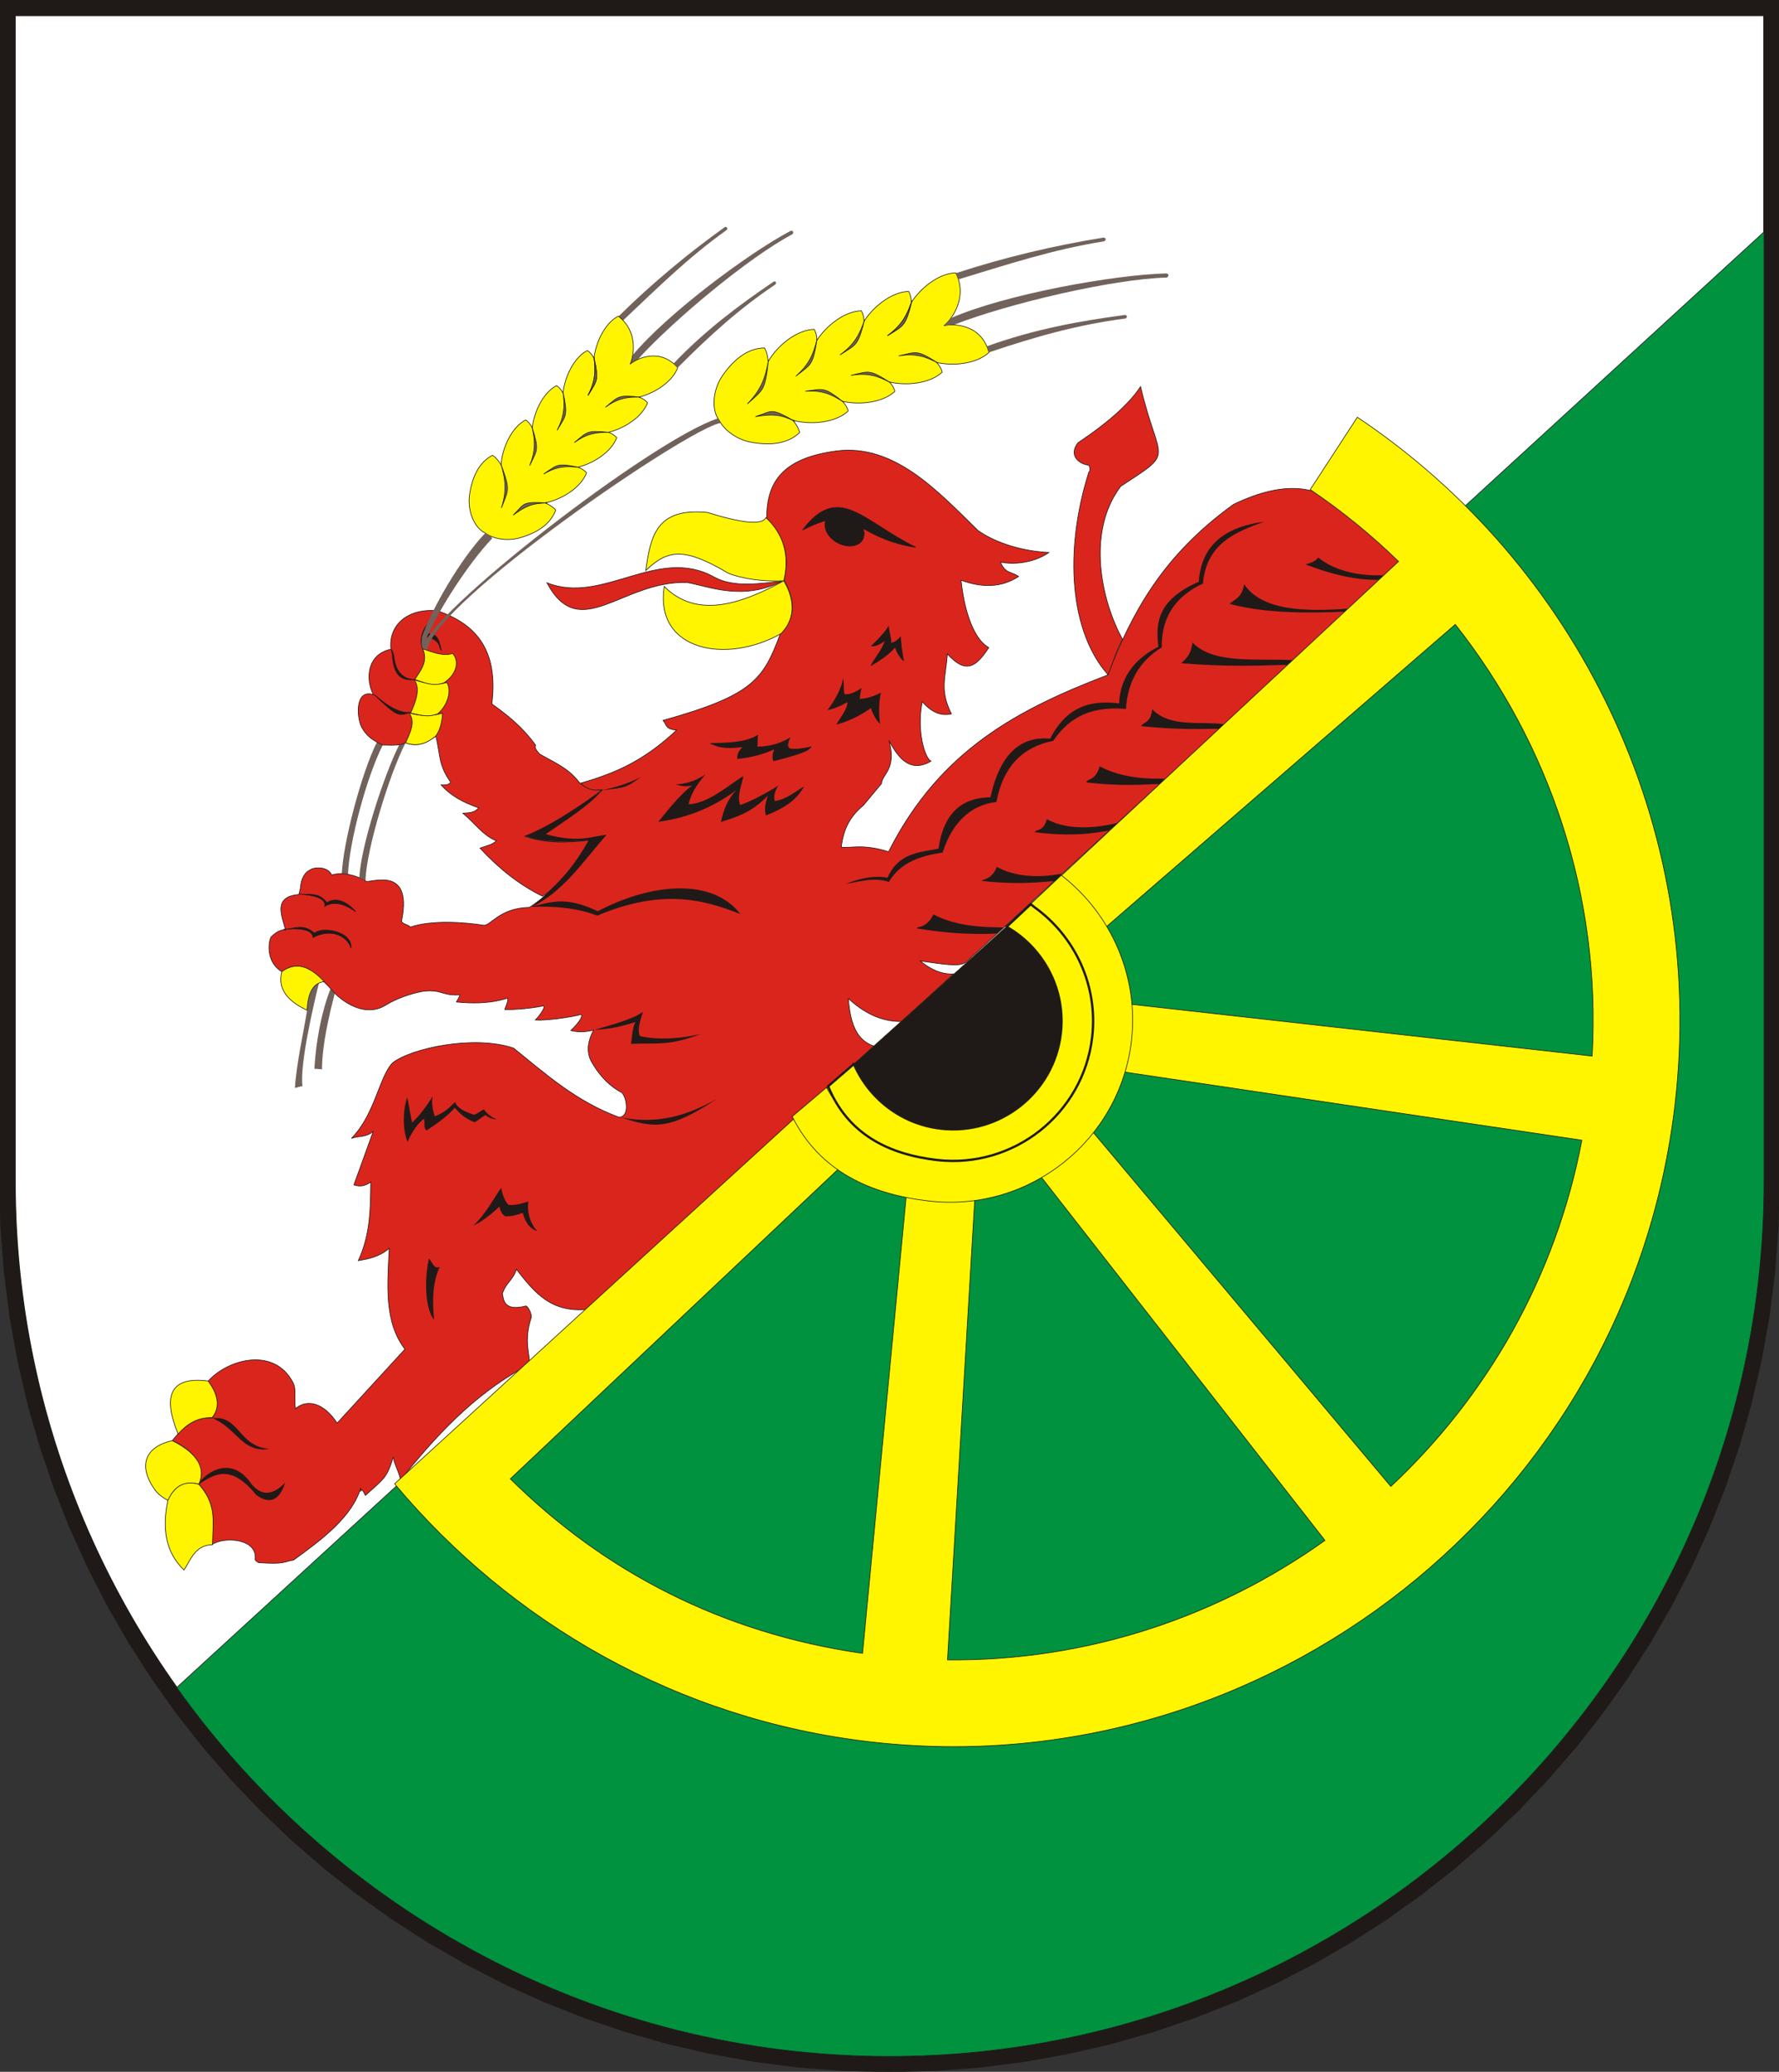 <?xml version="1.0" encoding="UTF-8"?>
<!DOCTYPE svg PUBLIC "-//W3C//DTD SVG 1.1//EN" "http://www.w3.org/Graphics/SVG/1.1/DTD/svg11.dtd">
<!-- Creator: CorelDRAW -->
<svg xmlns="http://www.w3.org/2000/svg" xml:space="preserve" width="210mm" height="244.5mm" style="shape-rendering:geometricPrecision; text-rendering:geometricPrecision; image-rendering:optimizeQuality; fill-rule:evenodd; clip-rule:evenodd"
viewBox="0 0 210 244.5"
 xmlns:xlink="http://www.w3.org/1999/xlink">
 <rect x="0" y="0" width="210" height="244.5" fill="#333333" stroke="none"/>
 <defs>
  <style type="text/css">
   <![CDATA[
    .str1 {stroke:#1F1A17;stroke-width:0.076}
    .str0 {stroke:#1F1A17;stroke-width:0.176}
    .str2 {stroke:#1F1A17;stroke-width:0.276}
    .fil2 {fill:none}
    .fil3 {fill:#00923F}
    .fil0 {fill:#1F1A17}
    .fil4 {fill:#71625B}
    .fil5 {fill:#DA251D}
    .fil6 {fill:#FFF500}
    .fil1 {fill:white}
   ]]>
  </style>
 </defs>
 <g id="Warstwa_x0020_1">
  <g id="_103281728">
   <polygon id="_102585800" class="fil0 str0" points="210,139.484 209.863,144.85 209.456,150.17 208.786,155.414 207.859,160.576 206.683,165.649 205.264,170.627 203.608,175.501 201.724,180.267 199.616,184.915 197.292,189.442 194.759,193.838 192.023,198.099 189.091,202.216 185.97,206.184 182.666,209.996 179.186,213.646 175.537,217.125 171.725,220.429 167.756,223.55 163.639,226.482 159.378,229.218 154.981,231.751 150.455,234.074 145.806,236.182 141.04,238.066 136.166,239.721 131.188,241.14 126.115,242.316 120.953,243.242 115.708,243.912 110.388,244.319 105,244.456 99.611,244.319 94.291,243.912 89.046,243.242 83.884,242.316 78.811,241.14 73.834,239.721 68.959,238.066 64.194,236.182 59.545,234.074 55.019,231.751 50.622,229.218 46.361,226.482 42.244,223.55 38.275,220.429 34.463,217.125 30.814,213.646 27.334,209.996 24.03,206.184 20.909,202.216 17.977,198.099 15.241,193.838 12.708,189.442 10.384,184.915 8.276,180.267 6.391,175.501 4.736,170.627 3.317,165.649 2.141,160.576 1.214,155.414 0.544,150.17 0.137,144.85 0,139.484 0,0.044 210,0.044 "/>
   <path id="_102585504" class="fil1 str0" d="M208.236 139.456c0,0.002 0,0.004 0,0.005 -0.003,56.858 -46.377,103.23 -103.236,103.23 -56.858,0 -103.233,-46.372 -103.236,-103.23 0,-0.002 0,-0.004 0,-0.005l0 -137.648 206.471 0 0 137.648z"/>
   <path id="_102584136" class="fil2 str1" d="M208.236 139.456c0,0.002 0,0.004 0,0.005 -0.003,56.858 -46.377,103.23 -103.236,103.23 -56.858,0 -103.233,-46.372 -103.236,-103.23 0,-0.002 0,-0.004 0,-0.005l0 -137.648 206.471 0 0 137.648z"/>
   <path id="_103863720" class="fil3 str1" d="M20.856 199.152l187.38 -171.792 0 112.095c0,0.002 0,0.004 0,0.005 -0.003,56.858 -46.377,103.23 -103.236,103.23 -34.648,0 -65.403,-17.22 -84.144,-43.539z"/>
   <path id="_103863424" class="fil4" d="M40.344 103.107c0.176,-3.698 2.309,-11.853 4.147,-15.519 0.233,0.111 0.458,0.238 0.699,0.333 -1.926,3.767 -3.989,11.566 -4.11,15.275 -0.244,-0.074 -0.493,-0.061 -0.736,-0.089z"/>
   <path id="_103862368" class="fil4" d="M37.639 116.058c-0.664,2.69 -2.252,9.515 -1.941,12.136 -0.254,-0.014 -0.64,0.177 -0.884,0.194 0.174,-2.821 1.035,-6.665 1.441,-9.161 -0.073,-0.957 0.509,-3.093 1.383,-3.169z"/>
   <path id="_103864104" class="fil4" d="M37.114 126.128c0.277,-4.918 1.498,-8.515 1.916,-9.438 0.166,0.195 0.333,0.372 0.499,0.51 -0.676,2.59 -1.505,6.097 -1.522,9.011 -0.266,-0.058 -0.641,-0.064 -0.894,-0.083z"/>
   <path id="_103861312" class="fil5 str1" d="M30.12 184.056c0.315,-2.499 -3.594,-2.746 -5.067,-1.798 -0.019,-1.953 0.715,-4.56 -1.582,-7.117 0.957,-1.865 -0.699,-4.157 -3.154,-5.115 1.488,-1.819 2.726,-2.84 4.749,-2.693 0.767,-1.135 0.866,-2.492 -0.503,-4.339 2.361,-2.614 7.797,-4.072 10.011,0.15 0.439,0.837 0.134,1.681 0.297,3.093 1.42,-1.174 3.33,-0.694 4.927,1.707 2.666,-2.907 5.332,-5.813 7.999,-8.72 -2.478,-3.264 -2.059,-7.567 -1.848,-11.903 -1.219,1.022 -2.437,1.24 -3.656,1.457 1.477,-3.161 1.426,-6.283 1.474,-9.266 -0.753,0.464 -1.238,0.57 -1.99,0.32l2.272 -6.283c-1.012,0.734 -1.621,0.462 -2.566,0.794 2.796,-2.832 3.261,-7.249 4.858,-8.908 2.21,-1.74 9.673,-3.32 14.283,-1.741 3.871,3.12 7.384,6.282 12.427,8.149 1.342,-0.003 0.91,-2.423 0.331,-2.911 -1.249,-0.644 -2.501,-1.757 -3.603,-3.708 -0.601,-1.214 -0.354,-2.427 0.28,-3.641 -1.183,0.228 -1.721,0.256 -2.677,0.032 0.803,-0.754 1.468,-1.634 1.222,-1.897 -1.221,0.346 -4.184,0.746 -5.404,0.656 0.217,-0.203 1.267,-1.468 0.975,-1.671 -1.243,0.26 -3.196,0.471 -4.584,0.44 0.035,-0.24 0.497,-1.134 0.315,-1.347 -2.129,0.678 -4.244,0.628 -6.031,0.453 0.798,-1.321 0.149,-0.754 0.313,-0.828 -2.072,0.074 -2.006,-0.655 -4.142,-0.452 -1.451,0.237 -3.224,0.852 -4.547,1.665 -1.869,1.169 -4.157,0.333 -5.928,-1.359 -2.542,-2.848 -4.189,-4.096 -6.285,-2.592 -1.817,-1.064 -1.667,-3.328 -1.293,-4.096 0.319,-0.31 1.064,-1.004 1.723,-0.802 -0.503,-1.862 -1.466,-3.96 1.568,-4.223l0.172 -0.719c0.086,-1.177 0.513,-1.926 1.281,-2.249 0.201,-0.189 1.877,-0.468 2.44,0.676 0.392,-0.187 1.925,-0.429 3.956,0.651 -0.123,0.652 5.696,-2.286 4.286,4.689 -0.09,0.447 0.722,0.448 1.039,0.798 2.538,-0.875 6.495,-0.552 8.619,-0.217 0.806,0.127 1.887,-2.056 5.416,-2.105 0.057,-0.038 0.114,-0.077 0.171,-0.115 3.554,-2.409 4.902,-4.492 6.665,-7.753 -3.433,0.275 -4.628,0.336 -7.314,-0.555 3.86,-1.644 6.572,-3.396 9.077,-5.409 -0.953,-0.154 -1.359,0.647 -2.518,-0.84 4.337,-1.24 7.569,-2.762 11.296,-6.251 -1.347,-0.11 -1.153,-0.619 -1.603,-1.147 10.613,-2.966 11.824,-4.821 13.816,-10.14 1.817,-1.973 1.872,-3.833 0.469,-6.412 0.559,-2.442 0.386,-4.691 -2.048,-7.323 -0.007,-4.446 2.083,-7.123 8.303,-7.93 6.782,-0.812 11.839,4.693 16.63,9.39 2.19,1.545 5.387,2.462 8.383,2.6 -1.428,1.009 -3.686,1.539 -5.717,1.139 0.562,1.368 1.225,1.077 2.139,1.691 -1.962,1.286 -4.227,1.382 -6.793,0.446 0.461,4.412 1.803,7.163 3.271,7.947 -1.568,2.437 -2.796,3.063 -4.89,0.746 -0.166,2.715 -0.97,4.192 0.479,7.085 -1.32,0.272 -2.348,-0.225 -3.445,-1.436 -0.676,3.473 0.29,6.588 1.025,7.02 -2.301,1.329 -3.732,-0.098 -4.954,-2.459 0.961,3.423 -0.845,3.997 -0.875,5.092l-2.142 2.571c-1.742,1.441 -2.366,2.992 -2.618,4.929 1.179,0.158 2.528,-0.419 5.589,0.546 6.101,-12.087 15.438,-16.856 25.85,-20.853 2.896,-7.252 6.322,-13.966 14.868,-20.139 13.062,-6.261 13.611,5.24 23.084,3.788l-54.607 50.192c-0.742,0.609 -2.219,0.357 -5.457,-0.097 1.255,1.022 2.555,1.602 3.921,1.533l-6.106 5.609c-2.507,0.029 -4.516,-1.078 -6.297,-2.707 0.204,2.709 0.858,4.97 3.108,5.636l-33.791 31.04c-4.334,0.448 -6.3,-1.871 -8.503,-4.726 -0.407,1.322 -1.247,1.563 -1.655,2.886 0.15,0.67 0.126,2.127 2.799,1.44 0.254,0.099 0.737,1.034 0.589,1.433 -0.897,2.669 -0.093,4.595 -0.215,5.173 -0.321,0.161 -0.335,0.486 -0.647,0.658 -6.056,3.332 -10.585,8.306 -14.561,13.306 -0.101,-0.916 -0.739,-1.831 -0.84,-2.747 -0.786,2.541 -1.079,2.536 -3.3,4.539 -0.669,-1.489 -0.536,0.305 -0.536,-0.915 -1.007,3.417 -4.489,6.056 -7.939,8.542 -1.124,0.166 -0.98,0.538 -4.126,0.302 -0.172,-0.079 -0.363,-0.213 -0.408,-0.354z"/>
   <path id="_103860576" class="fil0 str1" d="M35.323 105.499c1.239,0.158 2.25,-0.265 3.263,1.03 0.91,-0.616 2.211,-0.307 3.405,1.066 -1.351,-0.968 -2.586,-1.282 -3.654,-0.64 0.154,-0.852 -0.898,-1.266 -3.015,-1.456z"/>
   <path id="_103859840" class="fil0 str1" d="M33.484 109.678c1.338,-0.073 2.324,-0.714 3.642,0.458 0.842,-0.826 4.509,-0.253 4.295,1.745 -0.282,-1.145 -2.059,-2.503 -4.475,-1.248 -0.032,-0.816 -1.169,-1.17 -3.462,-0.955z"/>
   <path id="_103858888" class="fil6 str1" d="M33.277 114.653c1.741,-1.237 3.341,-0.574 5.005,1.202 -1.321,0.113 -1.94,1.325 -2.03,3.366 -2.459,-1.134 -3.495,-2.645 -2.975,-4.568z"/>
   <path id="_103870504" class="fil4" d="M73.02 37.33c3.945,-3.888 8.189,-7.418 12.527,-10.521 0.276,-0.095 0.387,0.134 0.224,0.342 -4.486,3.186 -8.224,6.888 -12.219,10.663 -0.169,-0.17 -0.346,-0.331 -0.531,-0.483z"/>
   <path id="_103869728" class="fil4" d="M74.389 42.974c-0.041,0.085 0.174,-0.269 0.304,-1.072 4.092,-4.893 13.598,-11.987 18.612,-14.645 0.303,-0.104 0.424,0.147 0.245,0.375 -5.149,2.736 -14.057,10.142 -18.275,14.801 -0.597,0.261 -1.007,0.647 -0.886,0.542z"/>
   <path id="_103867992" class="fil6 str1" d="M90.24 41.052c0.248,0.402 0.389,0.972 0.441,1.621 0.1,-0.189 0.211,-0.37 0.333,-0.543 1.308,-1.857 3.404,-3.246 5.101,-3.257 0.199,0.323 0.299,0.765 0.324,1.273 0.044,-0.07 0.09,-0.14 0.138,-0.207 1.308,-1.857 3.405,-3.246 5.101,-3.257 0.192,0.312 0.291,0.736 0.32,1.222 0.052,-0.085 0.107,-0.168 0.165,-0.249 1.308,-1.857 3.404,-3.246 5.101,-3.257 0.199,0.323 0.299,0.765 0.324,1.273 0.044,-0.07 0.09,-0.14 0.138,-0.207 1.308,-1.857 3.405,-3.246 5.101,-3.257 1.46,2.941 -0.521,5.535 -1.4,6.237 0.979,-0.256 4.394,-0.299 5.309,3.148 -1.222,1.176 -3.692,1.648 -5.925,1.234 -0.082,-0.015 -0.164,-0.032 -0.244,-0.051 0.337,0.38 0.575,0.766 0.658,1.136 -1.222,1.178 -3.692,1.649 -5.925,1.235 -0.098,-0.018 -0.194,-0.039 -0.292,-0.062 0.319,0.367 0.544,0.74 0.625,1.097 -1.222,1.177 -3.692,1.649 -5.925,1.235 -0.081,-0.015 -0.163,-0.033 -0.244,-0.052 0.337,0.381 0.575,0.767 0.659,1.137 -1.222,1.177 -3.692,1.649 -5.925,1.235 -0.209,-0.039 -0.415,-0.091 -0.618,-0.156 0.417,0.499 0.714,1.006 0.818,1.467 -1.374,1.297 -3.361,1.58 -5.771,1.133 -1.592,-0.295 -3.094,-1.351 -3.726,-2.57 -0.98,-1.256 -0.748,-3.672 0.421,-5.331 1.412,-2.004 3.031,-3.19 4.92,-3.222z"/>
   <path id="_103867040" class="fil4 str1" d="M90.691 42.643c-0.361,2.071 -0.908,3.432 -2.462,5.019 1.865,-1.726 2.073,-1.481 2.462,-5.019z"/>
   <path id="_103866088" class="fil4 str1" d="M96.451 40.011c-0.423,1.854 -0.991,3.05 -2.505,4.38 1.811,-1.434 1.994,-1.197 2.505,-4.38z"/>
   <path id="_103865136" class="fil4 str1" d="M102.055 37.756c-0.593,1.807 -1.268,2.945 -2.899,4.13 1.936,-1.261 2.096,-1.008 2.899,-4.13z"/>
   <path id="_103901880" class="fil4 str1" d="M107.649 35.498c-0.593,1.807 -1.268,2.945 -2.899,4.13 1.936,-1.261 2.096,-1.008 2.899,-4.13z"/>
   <path id="_103900928" class="fil4 str1" d="M107.649 35.498c-0.593,1.807 -1.268,2.945 -2.899,4.13 1.936,-1.261 2.096,-1.008 2.899,-4.13z"/>
   <path id="_103899976" class="fil4 str1" d="M93.848 49.733c-1.757,-0.869 -2.762,-0.889 -4.671,-0.567 2.074,-0.631 1.66,-1.14 4.671,0.567z"/>
   <path id="_103899024" class="fil4 str1" d="M99.591 47.47c-1.464,-0.996 -2.616,-1.432 -4.52,-1.301 2.178,-0.266 2.158,-0.559 4.52,1.301z"/>
   <path id="_103898288" class="fil4 str1" d="M105.085 45.148c-1.554,-0.845 -2.746,-1.165 -4.64,-0.851 2.156,-0.474 2.111,-0.762 4.64,0.851z"/>
   <path id="_103897416" class="fil4 str1" d="M110.723 42.852c-1.554,-0.845 -2.746,-1.165 -4.64,-0.851 2.156,-0.474 2.111,-0.762 4.64,0.851z"/>
   <path id="_103908296" class="fil4" d="M112.848 32.237c5.769,-1.886 11.656,-3.274 17.426,-4.198 0.317,0.042 0.314,0.321 0.052,0.444 -5.957,0.933 -11.431,2.738 -17.194,4.488 -0.083,-0.249 -0.177,-0.494 -0.284,-0.734z"/>
   <path id="_103908120" class="fil4" d="M116.494 40.869c5.579,-2.015 10.914,-2.982 16.302,-3.701 0.3,0.039 0.297,0.304 0.05,0.421 -5.562,0.722 -10.538,2.117 -16.108,3.997 -0.079,-0.236 -0.171,-0.508 -0.243,-0.717z"/>
   <path id="_103907360" class="fil4" d="M111.433 38.441c-0.082,0.063 0.302,-0.179 0.822,-0.903 6.404,-2.8 19.192,-5.113 25.409,-5.27 0.348,0.046 0.344,0.351 0.057,0.487 -6.387,0.167 -18.742,3.079 -25.154,5.588 -0.712,-0.036 -1.304,0.142 -1.134,0.099z"/>
   <path id="_103906104" class="fil0" d="M25.086 167.376c3.153,-0.408 3.057,3.367 6.76,3.621 -1.091,0.157 -2.156,0.083 -3.489,-1.146 -1.004,-0.926 -1.979,-1.982 -3.271,-2.475z"/>
   <path id="_103905368" class="fil6 str1" d="M25.038 167.298c0.974,-1.187 0.75,-2.686 -0.467,-4.317 -4.434,-0.577 -5.42,1.667 -3.55,6.249 1.014,-1.113 2.203,-1.972 4.018,-1.931z"/>
   <path id="_103904632" class="fil6 str1" d="M18.234 175.752c-1.98,-2.845 -1.058,-5.026 2.092,-5.735 2.496,1.219 4.123,2.939 3.154,5.123 -2.042,-0.449 -2.987,0.528 -3.626,1.934 -0.216,-0.134 -0.998,-0.455 -1.62,-1.323z"/>
   <path id="_103903576" class="fil0" d="M23.484 175.138c0.025,-0.055 0.045,-0.15 0.089,-0.211 0.945,-1.317 3.87,-3.173 6.165,0.281 0.669,0.749 1.973,1.818 3.915,-0.235 -0.972,3.162 -2.863,1.85 -3.411,1.452 -3.031,-3.733 -4.928,-2.445 -6.758,-1.286z"/>
   <path id="_103902840" class="fil6 str1" d="M23.454 175.156c0.862,0.937 1.539,2.078 1.675,3.728 0.08,0.97 -0.016,2.126 -0.047,3.414 -2.038,0.034 -2.544,1.724 -3.357,2.984 -2.161,-2.043 -2.616,-4.865 -1.905,-8.22 0.801,-1.754 2.013,-2.352 3.633,-1.907z"/>
   <path id="_103952600" class="fil4" d="M42.413 103.59c0.176,-3.698 2.878,-12.039 4.716,-15.705 0.247,-0.058 0.487,-0.106 0.735,-0.209 -1.926,3.767 -4.605,12.53 -4.726,16.238 -0.242,-0.139 -0.484,-0.244 -0.725,-0.324z"/>
   <path id="_103951528" class="fil5 str1" d="M128.53 55.722c0.216,-0.197 0.126,-0.622 -0.008,-0.821 -1.235,-0.154 -2.383,-1.192 -1.282,-2.642 3.784,-2.527 6.147,-4.727 7.397,-6.636 2.162,9.217 4.249,7.44 -2.345,11.77 -4.137,5.464 -2.222,13.683 0.232,18.083 -0.554,0.704 -1.398,3.451 -1.73,4.155 -4.47,-5.034 -5.242,-14.472 -2.265,-23.909z"/>
   <path id="_103950792" class="fil6 str1" d="M76.225 67.332c0.584,-4.007 1.175,-7.429 7.247,-6.863 4.225,1.31 6.539,1.512 6.941,0.607 2.112,1.988 2.815,4.478 2.109,7.471 -2.333,0.1 -4.836,-0.203 -6.564,-0.908 -5.19,-3.06 -7.102,-2.824 -9.733,-0.306z"/>
   <path id="_103950056" class="fil6 str1" d="M78.412 69.219c3.744,3.723 8.751,2.252 14.11,-0.673 1.357,2.289 1.345,4.537 -0.316,6.221 -6.427,3.659 -14.98,2.059 -13.794,-5.548z"/>
   <path id="_103949320" class="fil5 str1" d="M81.079 68.739c-7.703,-0.213 -12.653,7.274 -16.519,0.036 6.61,2.649 13.054,-4.409 19.756,-0.666 2.323,1.297 5.582,0.722 7.982,0.487 -4.661,2.373 -8.692,0.573 -11.219,0.142z"/>
   <path id="_103948584" class="fil0 str1" d="M101.865 62.349c0.14,0.349 0.177,0.708 0.086,1.04 -0.263,0.953 -1.491,1.324 -2.735,0.826 -1.244,-0.498 -2.045,-1.683 -1.782,-2.636 0.014,-0.05 0.031,-0.1 0.05,-0.147 -0.852,0.224 -1.758,0.621 -2.741,1.109 4.263,-5.608 7.084,-1.038 13.354,2.043 -2.662,-0.377 -4.591,-1.288 -6.232,-2.235z"/>
   <path id="_103947824" class="fil0" d="M62.623 107.025c2.206,-0.466 3.973,-1.4 7.936,0.516 6.318,-3.327 13.531,-3.978 16.833,0.328 -4.62,-1.836 -9.422,-2.937 -16.897,0.184 -2.132,-0.832 -4.827,-1.169 -7.872,-1.028z"/>
   <path id="_103946848" class="fil0" d="M70.95 93.268c1.633,-0.312 3.234,-0.786 4.765,-1.614 -1.935,1.367 -1.761,1.271 -4.765,1.614z"/>
   <path id="_103985240" class="fil0" d="M85.099 97.001c1.764,-0.57 3.529,-1.021 5.529,-3.096 -0.34,1.008 -0.408,1.784 -0.205,2.327 3.004,-1.193 3.849,-2.315 4.511,-3.431 -1.107,0.644 -2.057,1.499 -3.463,1.744 -0.174,-0.534 -0.039,-1.145 0.408,-1.833 -1.538,0.962 -3.285,1.881 -4.511,2.296 -0.386,-1.145 0.186,-2.289 0.38,-3.433 -2.135,1.397 -4.24,3.238 -6.46,3.343 0.248,-1.174 0.956,-2.346 1.98,-3.519 -1.286,0.843 -2.43,1.124 -3.623,1.191 0.683,0.039 0.785,0.34 2.051,0.117 -1.387,1.02 -2.681,2.691 -3.988,4.275 3.796,-0.508 6.717,-1.892 9.195,-3.72 -0.99,1.062 -1.437,2.117 -1.806,3.737z"/>
   <path id="_103984064" class="fil0" d="M83.765 87.706c2.099,-0.056 4.236,-0.059 5.703,-0.987 -0.02,0.466 -0.039,0.931 -0.059,1.396 1.454,-0.019 2.754,-0.387 3.899,-1.104 -0.379,0.795 -0.369,1.241 0.029,1.338 0.776,0.058 1.387,-0.009 2.473,-0.261 -0.237,0.349 -0.279,0.691 -4.51,1.744 -0.189,-0.422 -0.111,-0.897 0.088,-1.396 -1.116,0.513 -2.474,0.93 -4.364,1.133 -0.001,-0.436 0.067,-0.882 0.612,-1.396 -2.166,0.282 -3.105,-0.049 -3.869,-0.467z"/>
   <path id="_103983448" class="fil5 str1" d="M71.062 93.201c-0.99,0.138 -1.767,-0.011 -2.686,-0.876 -1.348,-1.739 -2.903,-2.307 -4.662,-3.329 -0.179,-0.208 -0.716,-0.736 -0.485,-1.047 -1.612,-2.233 -3.35,-3.566 -5.168,-4.875 0.801,-6.359 -1.895,-9.477 -6.45,-10.996 -3.488,-0.324 -5.774,1.682 -5.467,4.541 -2.924,0.612 -2.972,3.682 -2.069,5.36 -2.155,-0.715 -1.994,2.616 -1.401,3.807 0.586,1.092 1.287,1.562 2.489,2.141 0.803,-0.001 1.914,0.139 2.717,-0.273 1.616,0.621 2.73,-0.208 3.575,-0.775 0.54,2.26 0.282,3.397 1.755,5.45 -0.224,0.174 -0.218,0.337 -1.141,0.302 1.153,1.306 2.703,2.117 4.433,2.703 -0.531,0.646 -1.189,0.57 -1.865,0.638 1.443,1.194 2.377,2.639 3.965,3.255 -0.586,0.495 -0.928,0.513 -1.946,0.864 2.189,2.365 4.613,4.32 7.379,5.676 2.164,-1.419 3.932,-3.893 5.52,-6.609 -2.674,0.332 -5.23,0.358 -7.615,-0.463 3.673,-1.51 6.605,-3.551 9.123,-5.494z"/>
   <path id="_103982696" class="fil6 str1" d="M51.432 86.87c0.454,-0.601 0.747,-1.488 0.807,-2.715 -1.123,0.358 -2.534,0.422 -3.963,-0.04 0.794,1.049 0.166,2.295 -0.401,3.554 1.178,0.422 2.292,0.244 3.557,-0.798z"/>
   <path id="_103982080" class="fil6 str1" d="M51.687 84.23c1.215,-1.04 1.645,-2.801 1.054,-3.692 -1.123,0.359 -2.418,0.153 -3.848,-0.31 0.794,1.049 0.142,2.666 -0.425,3.925 1.39,0.279 2.033,0.537 3.219,0.077z"/>
   <path id="_103981464" class="fil6 str1" d="M52.419 80.575c1.488,-0.985 1.847,-2.522 1.016,-3.461 -1.123,0.358 -2.11,-0.078 -3.54,-0.54 0.711,1.556 -0.377,2.697 -0.925,3.616 1.101,0.351 2.132,0.877 3.449,0.385z"/>
   <path id="_103980848" class="fil0 str1" d="M44.16 81.958c2.154,1.88 3.347,2.188 4.27,2.118 -1.337,0.39 -1.436,0.648 -4.27,-2.118z"/>
   <path id="_103980232" class="fil0 str1" d="M46.201 76.672c0.088,0.02 0.263,0.485 0.323,0.988 0.174,1.466 0.991,2.54 2.408,2.53 -2.858,0.368 -2.449,-2.661 -2.73,-3.518z"/>
   <path id="_103991944" class="fil0 str1" d="M52.108 76.755c-0.053,-0.006 -0.171,-0.272 -0.257,-0.559 -0.195,-0.654 -0.925,-0.906 -1.482,-1.05 -0.129,-0.033 0.035,-0.278 -0.105,-0.273 1.654,-0.411 1.62,1.397 1.844,1.881z"/>
   <path id="_103991792" class="fil0 str1" d="M51.558 72.164c0.035,0.083 -0.191,0.588 -0.519,0.974 -0.507,0.598 -1.44,1.901 -1.165,3.432 -0.843,-2.406 1.865,-3.925 1.684,-4.407z"/>
   <path id="_103991176" class="fil6 str1" d="M58.139 53.731c0.366,0.228 0.714,0.636 1.019,1.145 0.005,-0.195 0.022,-0.388 0.051,-0.579 0.313,-2.049 1.46,-4.037 2.841,-4.737 0.294,0.183 0.555,0.504 0.782,0.908 0.008,-0.076 0.017,-0.151 0.029,-0.226 0.313,-2.049 1.461,-4.037 2.841,-4.737 0.284,0.177 0.537,0.483 0.759,0.868 0.008,-0.091 0.019,-0.181 0.033,-0.27 0.313,-2.049 1.46,-4.037 2.841,-4.737 0.294,0.183 0.556,0.504 0.782,0.908 0.008,-0.076 0.017,-0.151 0.028,-0.226 0.313,-2.049 1.461,-4.037 2.841,-4.737 2.389,1.808 1.827,4.734 1.394,5.665 0.696,-0.607 3.468,-2.033 5.618,0.411 -0.519,1.458 -2.346,2.849 -4.338,3.419 -0.073,0.021 -0.147,0.04 -0.22,0.058 0.43,0.173 0.781,0.392 1,0.66 -0.519,1.459 -2.345,2.85 -4.337,3.42 -0.087,0.025 -0.175,0.047 -0.264,0.068 0.41,0.17 0.746,0.383 0.957,0.642 -0.519,1.459 -2.345,2.849 -4.338,3.42 -0.072,0.021 -0.146,0.039 -0.221,0.057 0.431,0.174 0.782,0.392 1.001,0.66 -0.519,1.459 -2.345,2.849 -4.337,3.42 -0.186,0.053 -0.376,0.095 -0.568,0.124 0.543,0.238 0.992,0.531 1.265,0.866 -0.594,1.619 -2.103,2.658 -4.253,3.274 -1.421,0.407 -3.077,0.155 -4.09,-0.583 -1.311,-0.627 -2.105,-2.696 -1.825,-4.527 0.338,-2.211 1.178,-3.84 2.708,-4.634z"/>
   <path id="_103990560" class="fil4 str1" d="M59.155 54.847c0.548,1.839 0.654,3.173 0.031,5.101 0.821,-2.169 1.091,-2.054 -0.031,-5.101z"/>
   <path id="_103989944" class="fil4 str1" d="M62.789 50.353c0.409,1.686 0.432,2.894 -0.264,4.597 0.896,-1.908 1.142,-1.79 0.264,-4.597z"/>
   <path id="_103989192" class="fil4 str1" d="M66.45 46.23c0.251,1.717 0.162,2.922 -0.688,4.553 1.068,-1.817 1.302,-1.677 0.688,-4.553z"/>
   <path id="_103988576" class="fil4 str1" d="M70.101 42.11c0.251,1.717 0.162,2.922 -0.688,4.553 1.068,-1.817 1.302,-1.677 0.688,-4.553z"/>
   <path id="_103987960" class="fil4 str1" d="M70.101 42.11c0.251,1.717 0.162,2.922 -0.688,4.553 1.068,-1.817 1.302,-1.677 0.688,-4.553z"/>
   <path id="_103987344" class="fil4 str1" d="M64.619 59.354c-1.789,0.006 -2.618,0.398 -4.047,1.438 1.438,-1.36 0.892,-1.607 4.047,-1.438z"/>
   <path id="_103986728" class="fil4 str1" d="M68.389 55.169c-1.601,-0.217 -2.72,-0.105 -4.222,0.776 1.671,-1.103 1.535,-1.335 4.222,-0.776z"/>
   <path id="_103946000" class="fil4 str1" d="M71.933 51.037c-1.613,-0.058 -2.717,0.166 -4.137,1.193 1.569,-1.265 1.414,-1.482 4.137,-1.193z"/>
   <path id="_103945848" class="fil4 str1" d="M75.604 46.867c-1.613,-0.058 -2.717,0.166 -4.137,1.193 1.569,-1.265 1.414,-1.482 4.137,-1.193z"/>
   <path id="_103944960" class="fil4" d="M79.512 42.898c3.737,-3.916 7.702,-6.877 11.811,-9.658 0.261,-0.09 0.366,0.127 0.212,0.324 -4.25,2.853 -7.747,6.018 -11.532,9.82 -0.16,-0.161 -0.346,-0.345 -0.491,-0.486z"/>
   <path id="_103944320" class="fil4" d="M49.787 75.211c1.23,-3.492 4.59,-9.222 7.403,-12.205 0.192,-0.158 0.949,0.383 0.901,0.54 -2.926,3.055 -7.026,9.431 -8.206,12.949 -0.26,-0.483 -0.015,-1.565 -0.097,-1.284z"/>
   <path id="_103943680" class="fil4" d="M49.887 76.511c0.364,-3.888 26.983,-24.553 34.849,-27.134 0.069,-0.066 0.238,0.5 0.347,0.54 -3.635,0.475 -33.89,21.156 -34.648,26.77 -0.352,-0.087 -0.505,-0.168 -0.548,-0.176z"/>
   <path id="_103942904" class="fil0" d="M102.802 76.268c1.02,-1.003 2.197,-2.262 2.112,-2.598 -0.05,0.601 0.344,1.598 0.293,2.198 0.569,-0.166 0.762,-0.398 1.139,-0.789 -0.013,0.63 0.217,2.356 0.364,2.954 -0.251,-0.062 -1.009,-1.156 -1.034,-1.636 -0.695,0.855 -2.076,1.754 -2.932,2.221 0.439,-0.914 1.512,-2.128 1.662,-2.977 -0.471,0.444 -1.166,0.697 -1.604,0.627z"/>
   <path id="_103942264" class="fil0" d="M99.504 80.055c0.166,0.456 0.03,1.413 0.196,1.869 0.695,0.108 1.561,-0.424 2.011,-0.739 -0.117,0.42 -0.2,0.909 -0.211,1.294 1.107,-0.037 2.127,-0.56 2.497,-0.738 -0.272,1.011 -0.278,2.743 -0.094,3.684 -0.479,-0.363 -0.962,-1.359 -1.09,-1.862 -1.328,0.932 -2.773,1.619 -4.1,1.952 0.523,-0.898 1.333,-1.845 1.315,-2.654 -0.701,0.409 -1.721,0.866 -2.352,0.923 0.75,-0.902 1.744,-2.687 1.828,-3.73z"/>
   <path id="_103940968" class="fil0" d="M70.207 121.528c2.325,-0.656 4.61,-1.317 5.689,-2.12 -0.265,0.925 -0.731,2.089 -0.34,2.869 2.373,0.528 5.044,0.245 7.197,-0.253 -3.836,1.402 -4.739,1.048 -8.281,1.163 0.168,-0.876 0.16,-1.848 0.534,-2.568 -1.337,0.385 -2.589,0.816 -4.799,0.91z"/>
   <path id="_103940328" class="fil0" d="M73.371 131.886c4.502,0.861 8.009,-0.378 11.258,-2.206 -5.52,3.63 -7.316,3.517 -11.258,2.206z"/>
   <path id="_102190536" class="fil0" d="M57.331 131.601c-0.423,0.158 -0.907,0.68 -1.331,0.838 -1.256,-0.503 -1.826,-1.17 -2.323,-1.712 -0.581,0.735 -1.911,1.787 -3.345,2.687 -0.369,-0.408 -0.161,-0.797 -0.259,-1.367 -0.634,0.349 -1.438,1.495 -1.965,2.709 -0.599,-1.44 -0.568,-3.713 -0.038,-5.259 0.178,0.737 0.397,2.244 0.575,2.981 1.011,-0.915 1.846,-2.175 2.427,-3.091 -0.165,0.851 0.029,1.608 0.241,2.352 1.175,-0.416 1.724,-1.03 2.392,-1.68 0.136,0.209 0.229,0.851 2.248,1.494 0.477,-0.127 0.96,-0.594 1.182,-0.63 0.045,0.164 0.775,0.958 1.521,1.166 -0.523,0.02 -1.072,-0.237 -1.325,-0.487z"/>
   <path id="_102190360" class="fil0" d="M55.854 144.65c1.391,-1.237 2.513,-3.365 3.308,-4.475 0.098,0.621 0.388,1.572 0.87,2.023 1.053,0.06 1.633,-0.218 2.345,-0.401 -0.21,1.398 0.304,2.695 1.035,3.494 -0.447,-0.153 -1.26,-0.498 -1.706,-2.155 -0.693,0.264 -1.385,0.435 -2.077,0.401 -0.317,-0.212 -0.566,-0.544 -0.67,-1.139 -0.777,0.712 -1.927,1.719 -3.106,2.251z"/>
   <path id="_102189720" class="fil0" d="M50.63 148.499c0.553,0.735 0.622,1.245 1.267,1.016 -0.906,2.059 -0.849,4.16 -0.654,6.266 -1.151,-1.483 -1.109,-5.019 -0.613,-7.282z"/>
   <path id="_102189080" class="fil0" d="M99.782 104.332c2.02,-0.805 3.571,-1 4.99,-0.754 1.268,-2.901 3.674,-2.972 6.014,-3.422 0.667,-4.696 3.214,-6.028 6.133,-6.066 1.131,-5.226 3.662,-7.244 7.043,-6.914 1.65,-3.223 4.093,-4.695 8.146,-4.162 0.114,-3.511 2.412,-5.587 4.635,-6.686 -0.341,-2.776 -0.164,-5.505 4.763,-7.677 0.347,-4.789 3.629,-6.514 7.733,-7.093 -3.28,1.197 -6.817,2.508 -7.244,7.311 -3.108,1.444 -4.908,3.833 -4.859,7.534 -2.591,1.567 -4.037,4.044 -4.226,7.263 -3.661,-0.297 -6.43,0.612 -8.591,3.768 -3.611,0.706 -5.936,3.055 -6.695,7.216 -2.941,0.315 -5.207,2.339 -6.348,5.958 -2.566,0.397 -4.982,1.123 -6.346,3.473 -1.688,-0.574 -3.311,-0.078 -5.148,0.249z"/>
   <path id="_102188440" class="fil0" d="M155.596 65.794c2.087,1.656 4.891,2.237 8.187,2.085l-0.724 0.542c-2.299,0.082 -5.089,-0.326 -8.956,-1.813 0.799,-0.211 1.297,-0.482 1.493,-0.814z"/>
   <path id="_102187800" class="fil0" d="M146.865 68.956c2.092,3.075 7.008,3.28 12.483,2.856l-0.317 0.362c-4.79,0.201 -9.702,0.218 -13.887,-0.911 0.558,-0.543 1.433,-0.648 1.72,-2.306z"/>
   <path id="_102187160" class="fil0" d="M140.768 75.829c2.544,2.619 7.642,1.828 11.928,2.086l-0.639 0.633c0.087,-0.28 -4.667,0.371 -12.614,-0.277 0.489,-0.543 1.074,-0.784 1.326,-2.442z"/>
   <path id="_103270720" class="fil0" d="M136.006 83.698c2.157,2.216 5.687,1.38 8.454,1.768l-0.482 0.633c0.066,-0.28 -3.294,0.235 -9.288,-0.411 0.369,-0.543 1.127,-0.332 1.317,-1.99z"/>
   <path id="_103270616" class="fil0" d="M129.814 90.435c3.744,2.03 8.282,1.228 7.586,1.541l-0.443 0.633c0.061,-0.28 -3.234,0.371 -8.74,-0.275 0.185,-0.505 1.084,-0.157 1.597,-1.899z"/>
   <path id="_103265664" class="fil0" d="M123.587 96.685c3.744,2.03 9.073,0.134 8.378,0.448l-1.188 0.935c0.208,-0.191 -2.955,0.888 -8.623,0.144 0.185,-0.456 0.921,0.083 1.434,-1.527z"/>
   <path id="_103265024" class="fil0" d="M71.004 93.329c-3.338,2.288 -6.291,4.228 -8.918,5.353 2.315,0.784 4.869,0.687 7.408,0.464 -1.552,3.113 -4.072,5.578 -6.742,7.908 3.785,-1.93 5.72,-4.929 8.835,-8.534 -1.503,0.118 -3.288,1.035 -7.157,-0.087 1.98,-1.382 5.173,-3.374 6.574,-5.103z"/>
   <path id="_103284552" class="fil0" d="M117.67 102.31c3.744,2.031 8.328,0.53 7.633,0.843l-0.816 0.912c0.061,-0.28 -3.118,0.534 -8.623,-0.113 0.008,-0.185 1.204,-0.08 1.806,-1.643z"/>
   <path id="_103284376" class="fil0" d="M110.187 107.907c3.744,2.03 8.887,1.321 8.191,1.635l-0.653 0.61c-0.068,0.008 -4.029,0.339 -9.414,-0.578 -0.368,-0.321 0.984,0.202 1.876,-1.666z"/>
   <path id="_103283760" class="fil6 str1" d="M100.824 125.533l-54.24 49.58c13.701,16.361 33.346,27.786 56.064,30.438 46.808,5.463 89.603,-28.309 95.076,-75.202 3.848,-32.972 -11.711,-63.875 -37.499,-81.109l-5.56 8.538c3.733,2.52 7.22,5.362 10.425,8.481l-46.254 43.083m5.278 5.641c0.394,0.821 0.704,1.687 0.917,2.585l62.916 7.063c1.07,-18.958 -5.077,-36.898 -16.159,-50.941l-47.674 41.293zm0.329 10.299c-0.255,0.63 -0.557,1.233 -0.903,1.806l40.641 48.331c11.333,-10.607 19.476,-24.721 22.548,-40.857l-62.286 -9.28zm-6.755 6.937c-0.678,0.297 -1.384,0.537 -2.112,0.714l-3.728 62.956c16.393,0.167 31.878,-5.037 44.557,-14.099l-38.716 -49.571zm-9.873 0.151c-0.667,-0.269 -1.305,-0.591 -1.909,-0.962l-45.667 43.118c11.115,10.993 25.065,18.219 41.58,20.594l5.996 -62.75z"/>
   <path id="_103282944" class="fil0 str1" d="M100.79 125.571l18.011 -16.174c4.366,2.455 7.076,7.373 6.461,12.646 -0.817,6.999 -7.192,12.041 -14.191,11.224 -4.71,-0.55 -8.533,-3.616 -10.282,-7.695z"/>
   <path id="_103282328" class="fil6 str1" d="M93.518 131.766c3.205,6.418 9.155,9.165 16.162,9.973 11.779,1.357 22.504,-7.11 23.879,-18.887 0.88,-7.538 -2.317,-14.963 -8.28,-19.563l-3.599 3.384c4.876,3.403 7.959,9.314 7.238,15.616 -1.064,9.3 -9.556,15.817 -18.674,14.622 -5.553,-0.728 -10.177,-3.994 -12.685,-8.573l-4.04 3.429z"/>
   <path id="_103281112" class="fil6 str2" d="M100.8 125.566l-3.046 2.628c2.316,5.652 7.125,8.042 12.857,8.702 9.033,1.041 17.258,-5.453 18.312,-14.485 0.719,-6.161 -2.08,-11.947 -6.799,-15.338 -0.037,-0.027 -0.416,-0.324 -0.455,-0.361l-2.804 2.623c0.061,0.035 0.079,0.113 0.139,0.148 4.221,2.495 6.819,7.325 6.215,12.496 -0.816,6.992 -7.185,12.03 -14.177,11.214 -4.682,-0.546 -8.487,-3.582 -10.244,-7.627z"/>
  </g>
 </g>
</svg>
